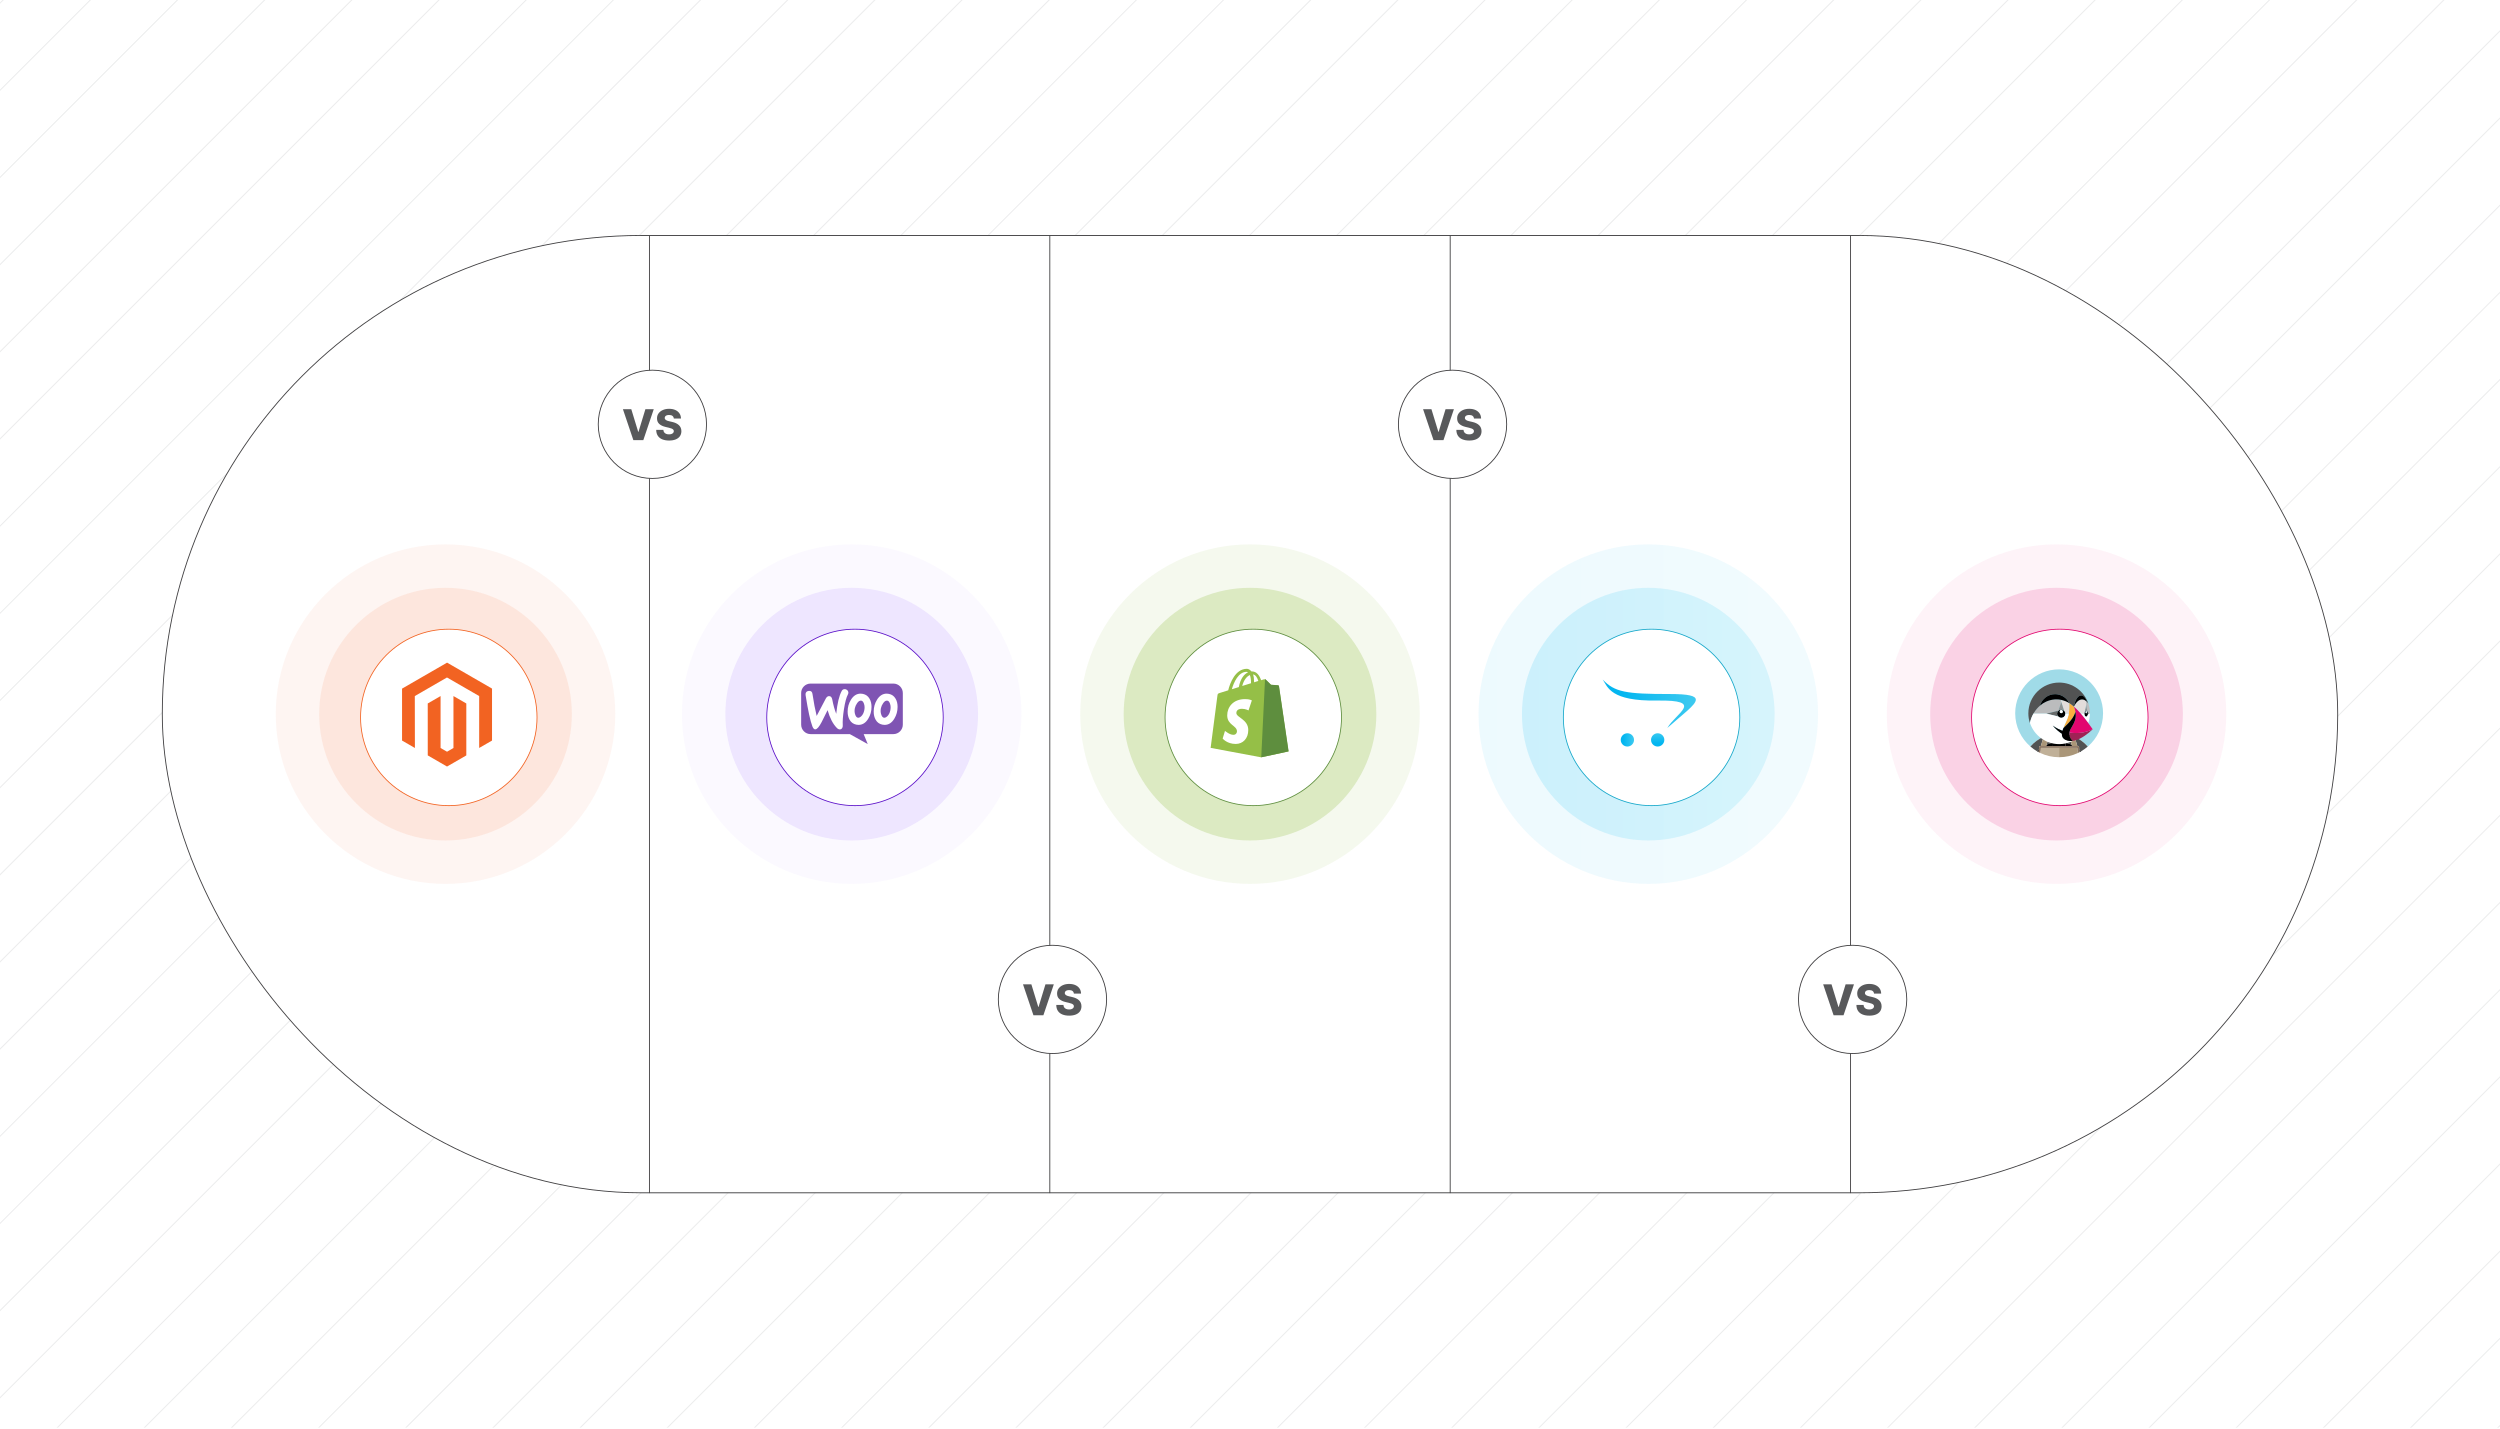 <?xml version="1.0" encoding="UTF-8"?><svg id="Layer_1" xmlns="http://www.w3.org/2000/svg" xmlns:xlink="http://www.w3.org/1999/xlink" viewBox="0 0 350 200"><defs><clipPath id="clippath"><rect y="-.106" width="350" height="200" fill="none" stroke-width="0"/></clipPath><clipPath id="clippath-1"><rect x="-75" y="-.019" width="500" height="200.038" fill="none" stroke-width="0"/></clipPath><filter id="drop-shadow-1" filterUnits="userSpaceOnUse"><feOffset dx=".459" dy=".459"/><feGaussianBlur result="blur" stdDeviation=".688"/><feFlood flood-color="#333" flood-opacity=".07"/><feComposite in2="blur" operator="in"/><feComposite in="SourceGraphic"/></filter><filter id="drop-shadow-2" filterUnits="userSpaceOnUse"><feOffset dx=".459" dy=".459"/><feGaussianBlur result="blur-2" stdDeviation=".688"/><feFlood flood-color="#333" flood-opacity=".07"/><feComposite in2="blur-2" operator="in"/><feComposite in="SourceGraphic"/></filter><filter id="drop-shadow-3" filterUnits="userSpaceOnUse"><feOffset dx=".459" dy=".459"/><feGaussianBlur result="blur-3" stdDeviation=".688"/><feFlood flood-color="#333" flood-opacity=".07"/><feComposite in2="blur-3" operator="in"/><feComposite in="SourceGraphic"/></filter><linearGradient id="New_Gradient_Swatch_copy_6" x1="206.996" y1="99.979" x2="254.526" y2="99.979" gradientUnits="userSpaceOnUse"><stop offset="0" stop-color="#04b6f0"/><stop offset="1" stop-color="#3ecaf0"/></linearGradient><linearGradient id="New_Gradient_Swatch_copy_6-2" x1="213.074" x2="248.447" xlink:href="#New_Gradient_Swatch_copy_6"/><filter id="drop-shadow-4" filterUnits="userSpaceOnUse"><feOffset dx=".459" dy=".459"/><feGaussianBlur result="blur-4" stdDeviation=".688"/><feFlood flood-color="#333" flood-opacity=".07"/><feComposite in2="blur-4" operator="in"/><feComposite in="SourceGraphic"/></filter><linearGradient id="New_Gradient_Swatch_copy_6-3" x1="227.107" y1="98.532" x2="237.416" y2="98.532" xlink:href="#New_Gradient_Swatch_copy_6"/><linearGradient id="New_Gradient_Swatch_copy_6-4" x1="227.293" y1="103.586" x2="228.765" y2="103.586" xlink:href="#New_Gradient_Swatch_copy_6"/><linearGradient id="New_Gradient_Swatch_copy_6-5" x1="10.698" y1="869.863" x2="10.726" y2="869.863" gradientTransform="translate(47559.419 685.614) rotate(-90) scale(54.352 -54.408)" xlink:href="#New_Gradient_Swatch_copy_6"/><filter id="drop-shadow-5" filterUnits="userSpaceOnUse"><feOffset dx=".459" dy=".459"/><feGaussianBlur result="blur-5" stdDeviation=".688"/><feFlood flood-color="#333" flood-opacity=".07"/><feComposite in2="blur-5" operator="in"/><feComposite in="SourceGraphic"/></filter><filter id="drop-shadow-6" filterUnits="userSpaceOnUse"><feOffset dx=".467" dy=".467"/><feGaussianBlur result="blur-6" stdDeviation=".7"/><feFlood flood-color="#333" flood-opacity=".07"/><feComposite in2="blur-6" operator="in"/><feComposite in="SourceGraphic"/></filter><filter id="drop-shadow-7" filterUnits="userSpaceOnUse"><feOffset dx=".467" dy=".467"/><feGaussianBlur result="blur-7" stdDeviation=".7"/><feFlood flood-color="#333" flood-opacity=".07"/><feComposite in2="blur-7" operator="in"/><feComposite in="SourceGraphic"/></filter><filter id="drop-shadow-8" filterUnits="userSpaceOnUse"><feOffset dx=".467" dy=".467"/><feGaussianBlur result="blur-8" stdDeviation=".7"/><feFlood flood-color="#333" flood-opacity=".07"/><feComposite in2="blur-8" operator="in"/><feComposite in="SourceGraphic"/></filter><filter id="drop-shadow-9" filterUnits="userSpaceOnUse"><feOffset dx=".467" dy=".467"/><feGaussianBlur result="blur-9" stdDeviation=".7"/><feFlood flood-color="#333" flood-opacity=".07"/><feComposite in2="blur-9" operator="in"/><feComposite in="SourceGraphic"/></filter></defs><g clip-path="url(#clippath)"><rect width="350" height="200" fill="#fff" stroke-width="0"/><g clip-path="url(#clippath-1)"><rect x="-75" y="-.061" width="500.096" height="200.038" fill="#fff" stroke-width="0"/><g opacity=".54"><line x1="54.855" y1="-213.061" x2="-281.944" y2="123.738" fill="#fff" stroke="#dbdcdd" stroke-miterlimit="10" stroke-width=".14"/><line x1="62.984" y1="-208.987" x2="-273.815" y2="127.812" fill="#fff" stroke="#dbdcdd" stroke-miterlimit="10" stroke-width=".14"/><line x1="71.114" y1="-204.913" x2="-265.685" y2="131.886" fill="#fff" stroke="#dbdcdd" stroke-miterlimit="10" stroke-width=".14"/><line x1="79.243" y1="-200.839" x2="-257.556" y2="135.959" fill="#fff" stroke="#dbdcdd" stroke-miterlimit="10" stroke-width=".14"/><line x1="87.372" y1="-196.766" x2="-249.426" y2="140.033" fill="#fff" stroke="#dbdcdd" stroke-miterlimit="10" stroke-width=".14"/><line x1="95.502" y1="-192.692" x2="-241.297" y2="144.107" fill="#fff" stroke="#dbdcdd" stroke-miterlimit="10" stroke-width=".14"/><line x1="103.631" y1="-188.618" x2="-233.168" y2="148.181" fill="#fff" stroke="#dbdcdd" stroke-miterlimit="10" stroke-width=".14"/><line x1="111.76" y1="-184.544" x2="-225.038" y2="152.255" fill="#fff" stroke="#dbdcdd" stroke-miterlimit="10" stroke-width=".14"/><line x1="119.89" y1="-180.471" x2="-216.909" y2="156.328" fill="#fff" stroke="#dbdcdd" stroke-miterlimit="10" stroke-width=".14"/><line x1="128.019" y1="-176.397" x2="-208.78" y2="160.402" fill="#fff" stroke="#dbdcdd" stroke-miterlimit="10" stroke-width=".14"/><line x1="136.149" y1="-172.323" x2="-200.65" y2="164.476" fill="#fff" stroke="#dbdcdd" stroke-miterlimit="10" stroke-width=".14"/><line x1="144.278" y1="-168.249" x2="-192.521" y2="168.55" fill="#fff" stroke="#dbdcdd" stroke-miterlimit="10" stroke-width=".14"/><line x1="152.407" y1="-164.175" x2="-184.392" y2="172.624" fill="#fff" stroke="#dbdcdd" stroke-miterlimit="10" stroke-width=".14"/><line x1="160.537" y1="-160.102" x2="-176.262" y2="176.697" fill="#fff" stroke="#dbdcdd" stroke-miterlimit="10" stroke-width=".14"/><line x1="168.666" y1="-156.028" x2="-168.133" y2="180.771" fill="#fff" stroke="#dbdcdd" stroke-miterlimit="10" stroke-width=".14"/><line x1="176.795" y1="-151.954" x2="-160.004" y2="184.845" fill="#fff" stroke="#dbdcdd" stroke-miterlimit="10" stroke-width=".14"/><line x1="184.925" y1="-147.88" x2="-151.874" y2="188.919" fill="#fff" stroke="#dbdcdd" stroke-miterlimit="10" stroke-width=".14"/><line x1="193.054" y1="-143.806" x2="-143.745" y2="192.993" fill="#fff" stroke="#dbdcdd" stroke-miterlimit="10" stroke-width=".14"/><line x1="201.184" y1="-139.733" x2="-135.615" y2="197.066" fill="#fff" stroke="#dbdcdd" stroke-miterlimit="10" stroke-width=".14"/><line x1="209.313" y1="-135.659" x2="-127.486" y2="201.14" fill="#fff" stroke="#dbdcdd" stroke-miterlimit="10" stroke-width=".14"/><line x1="217.442" y1="-131.585" x2="-119.357" y2="205.214" fill="#fff" stroke="#dbdcdd" stroke-miterlimit="10" stroke-width=".14"/><line x1="225.572" y1="-127.511" x2="-111.227" y2="209.288" fill="#fff" stroke="#dbdcdd" stroke-miterlimit="10" stroke-width=".14"/><line x1="233.701" y1="-123.438" x2="-103.098" y2="213.361" fill="#fff" stroke="#dbdcdd" stroke-miterlimit="10" stroke-width=".14"/><line x1="241.83" y1="-119.364" x2="-94.969" y2="217.435" fill="#fff" stroke="#dbdcdd" stroke-miterlimit="10" stroke-width=".14"/><line x1="249.96" y1="-115.29" x2="-86.839" y2="221.509" fill="#fff" stroke="#dbdcdd" stroke-miterlimit="10" stroke-width=".14"/><line x1="258.089" y1="-111.216" x2="-78.71" y2="225.583" fill="#fff" stroke="#dbdcdd" stroke-miterlimit="10" stroke-width=".14"/><line x1="266.218" y1="-107.142" x2="-70.581" y2="229.657" fill="#fff" stroke="#dbdcdd" stroke-miterlimit="10" stroke-width=".14"/><line x1="274.348" y1="-103.069" x2="-62.451" y2="233.73" fill="#fff" stroke="#dbdcdd" stroke-miterlimit="10" stroke-width=".14"/><line x1="282.477" y1="-98.995" x2="-54.322" y2="237.804" fill="#fff" stroke="#dbdcdd" stroke-miterlimit="10" stroke-width=".14"/><line x1="290.606" y1="-94.921" x2="-46.192" y2="241.878" fill="#fff" stroke="#dbdcdd" stroke-miterlimit="10" stroke-width=".14"/><line x1="298.736" y1="-90.847" x2="-38.063" y2="245.952" fill="#fff" stroke="#dbdcdd" stroke-miterlimit="10" stroke-width=".14"/><line x1="306.865" y1="-86.773" x2="-29.934" y2="250.026" fill="#fff" stroke="#dbdcdd" stroke-miterlimit="10" stroke-width=".14"/><line x1="314.995" y1="-82.7" x2="-21.804" y2="254.099" fill="#fff" stroke="#dbdcdd" stroke-miterlimit="10" stroke-width=".14"/><line x1="323.124" y1="-78.626" x2="-13.675" y2="258.173" fill="#fff" stroke="#dbdcdd" stroke-miterlimit="10" stroke-width=".14"/><line x1="331.253" y1="-74.552" x2="-5.546" y2="262.247" fill="#fff" stroke="#dbdcdd" stroke-miterlimit="10" stroke-width=".14"/><line x1="339.383" y1="-70.478" x2="2.584" y2="266.321" fill="#fff" stroke="#dbdcdd" stroke-miterlimit="10" stroke-width=".14"/><line x1="347.512" y1="-66.404" x2="10.713" y2="270.394" fill="#fff" stroke="#dbdcdd" stroke-miterlimit="10" stroke-width=".14"/><line x1="355.641" y1="-62.331" x2="18.843" y2="274.468" fill="#fff" stroke="#dbdcdd" stroke-miterlimit="10" stroke-width=".14"/><line x1="363.771" y1="-58.257" x2="26.972" y2="278.542" fill="#fff" stroke="#dbdcdd" stroke-miterlimit="10" stroke-width=".14"/><line x1="371.9" y1="-54.183" x2="35.101" y2="282.616" fill="#fff" stroke="#dbdcdd" stroke-miterlimit="10" stroke-width=".14"/><line x1="380.029" y1="-50.109" x2="43.231" y2="286.69" fill="#fff" stroke="#dbdcdd" stroke-miterlimit="10" stroke-width=".14"/><line x1="388.159" y1="-46.035" x2="51.36" y2="290.764" fill="#fff" stroke="#dbdcdd" stroke-miterlimit="10" stroke-width=".14"/><line x1="396.288" y1="-41.962" x2="59.489" y2="294.837" fill="#fff" stroke="#dbdcdd" stroke-miterlimit="10" stroke-width=".14"/><line x1="404.418" y1="-37.888" x2="67.619" y2="298.911" fill="#fff" stroke="#dbdcdd" stroke-miterlimit="10" stroke-width=".14"/><line x1="412.547" y1="-33.814" x2="75.748" y2="302.985" fill="#fff" stroke="#dbdcdd" stroke-miterlimit="10" stroke-width=".14"/><line x1="420.676" y1="-29.74" x2="83.877" y2="307.059" fill="#fff" stroke="#dbdcdd" stroke-miterlimit="10" stroke-width=".14"/><line x1="428.806" y1="-25.666" x2="92.007" y2="311.132" fill="#fff" stroke="#dbdcdd" stroke-miterlimit="10" stroke-width=".14"/><line x1="436.935" y1="-21.593" x2="100.136" y2="315.206" fill="#fff" stroke="#dbdcdd" stroke-miterlimit="10" stroke-width=".14"/><line x1="445.064" y1="-17.519" x2="108.266" y2="319.28" fill="#fff" stroke="#dbdcdd" stroke-miterlimit="10" stroke-width=".14"/><line x1="453.194" y1="-13.445" x2="116.395" y2="323.354" fill="#fff" stroke="#dbdcdd" stroke-miterlimit="10" stroke-width=".14"/><line x1="461.323" y1="-9.371" x2="124.524" y2="327.428" fill="#fff" stroke="#dbdcdd" stroke-miterlimit="10" stroke-width=".14"/><line x1="469.452" y1="-5.297" x2="132.654" y2="331.502" fill="#fff" stroke="#dbdcdd" stroke-miterlimit="10" stroke-width=".14"/><line x1="477.582" y1="-1.224" x2="140.783" y2="335.575" fill="#fff" stroke="#dbdcdd" stroke-miterlimit="10" stroke-width=".14"/><line x1="485.711" y1="2.85" x2="148.912" y2="339.649" fill="#fff" stroke="#dbdcdd" stroke-miterlimit="10" stroke-width=".14"/><line x1="493.841" y1="6.924" x2="157.042" y2="343.723" fill="#fff" stroke="#dbdcdd" stroke-miterlimit="10" stroke-width=".14"/><line x1="501.97" y1="10.998" x2="165.171" y2="347.797" fill="#fff" stroke="#dbdcdd" stroke-miterlimit="10" stroke-width=".14"/><line x1="510.099" y1="15.072" x2="173.3" y2="351.87" fill="#fff" stroke="#dbdcdd" stroke-miterlimit="10" stroke-width=".14"/><line x1="518.229" y1="19.145" x2="181.43" y2="355.944" fill="#fff" stroke="#dbdcdd" stroke-miterlimit="10" stroke-width=".14"/><line x1="526.358" y1="23.219" x2="189.559" y2="360.018" fill="#fff" stroke="#dbdcdd" stroke-miterlimit="10" stroke-width=".14"/><line x1="534.487" y1="27.293" x2="197.688" y2="364.092" fill="#fff" stroke="#dbdcdd" stroke-miterlimit="10" stroke-width=".14"/><line x1="542.617" y1="31.367" x2="205.818" y2="368.166" fill="#fff" stroke="#dbdcdd" stroke-miterlimit="10" stroke-width=".14"/><line x1="550.746" y1="35.441" x2="213.947" y2="372.239" fill="#fff" stroke="#dbdcdd" stroke-miterlimit="10" stroke-width=".14"/><line x1="558.875" y1="39.514" x2="222.077" y2="376.313" fill="#fff" stroke="#dbdcdd" stroke-miterlimit="10" stroke-width=".14"/><line x1="567.005" y1="43.588" x2="230.206" y2="380.387" fill="#fff" stroke="#dbdcdd" stroke-miterlimit="10" stroke-width=".14"/><line x1="575.134" y1="47.662" x2="238.335" y2="384.461" fill="#fff" stroke="#dbdcdd" stroke-miterlimit="10" stroke-width=".14"/><line x1="583.264" y1="51.736" x2="246.465" y2="388.535" fill="#fff" stroke="#dbdcdd" stroke-miterlimit="10" stroke-width=".14"/><line x1="591.393" y1="55.809" x2="254.594" y2="392.608" fill="#fff" stroke="#dbdcdd" stroke-miterlimit="10" stroke-width=".14"/><line x1="599.522" y1="59.883" x2="262.723" y2="396.682" fill="#fff" stroke="#dbdcdd" stroke-miterlimit="10" stroke-width=".14"/><line x1="607.652" y1="63.957" x2="270.853" y2="400.756" fill="#fff" stroke="#dbdcdd" stroke-miterlimit="10" stroke-width=".14"/><line x1="615.781" y1="68.031" x2="278.982" y2="404.83" fill="#fff" stroke="#dbdcdd" stroke-miterlimit="10" stroke-width=".14"/><line x1="623.91" y1="72.105" x2="287.111" y2="408.904" fill="#fff" stroke="#dbdcdd" stroke-miterlimit="10" stroke-width=".14"/><line x1="632.04" y1="76.178" x2="295.241" y2="412.977" fill="#fff" stroke="#dbdcdd" stroke-miterlimit="10" stroke-width=".14"/></g><rect x="22.721" y="32.966" width="304.558" height="134.026" rx="67.013" ry="67.013" fill="#fff" stroke="#414042" stroke-miterlimit="10" stroke-width=".125"/><line x1="90.921" y1="33.008" x2="90.921" y2="167.034" fill="none" stroke="#414042" stroke-miterlimit="10" stroke-width=".125"/><line x1="146.974" y1="33.008" x2="146.974" y2="167.034" fill="none" stroke="#414042" stroke-miterlimit="10" stroke-width=".125"/><line x1="259.079" y1="33.008" x2="259.079" y2="167.034" fill="none" stroke="#414042" stroke-miterlimit="10" stroke-width=".125"/><line x1="203.026" y1="33.008" x2="203.026" y2="167.034" fill="none" stroke="#414042" stroke-miterlimit="10" stroke-width=".125"/><path d="M62.372,123.744c-13.104,0-23.765-10.661-23.765-23.765s10.661-23.765,23.765-23.765,23.765,10.661,23.765,23.765-10.661,23.765-23.765,23.765Z" fill="#f26322" opacity=".06" stroke-width="0"/><path d="M62.372,117.665c-9.752,0-17.686-7.934-17.686-17.686s7.934-17.686,17.686-17.686,17.686,7.934,17.686,17.686-7.934,17.686-17.686,17.686Z" fill="#f26322" opacity=".1" stroke-width="0"/><circle cx="62.372" cy="99.979" r="12.352" fill="#fff" filter="url(#drop-shadow-1)" stroke="#f26322" stroke-miterlimit="10" stroke-width=".117"/><polygon points="62.591 92.768 56.286 96.408 56.286 103.678 58.086 104.718 58.073 97.447 62.578 94.846 67.084 97.447 67.084 104.715 68.884 103.678 68.884 96.402 62.591 92.768" fill="#f26322" stroke-width="0"/><polygon points="63.484 104.717 62.585 105.24 61.681 104.722 61.681 97.447 59.883 98.486 59.886 105.757 62.583 107.316 65.284 105.757 65.284 98.486 63.484 97.447 63.484 104.717" fill="#f26322" stroke-width="0"/><path d="M119.239,123.744c-13.104,0-23.765-10.661-23.765-23.765s10.661-23.765,23.765-23.765,23.765,10.661,23.765,23.765-10.661,23.765-23.765,23.765Z" fill="#dccaff" opacity=".12" stroke-width="0"/><path d="M119.239,117.665c-9.752,0-17.686-7.934-17.686-17.686s7.934-17.686,17.686-17.686,17.686,7.934,17.686,17.686-7.934,17.686-17.686,17.686Z" fill="#dccaff" opacity=".42" stroke-width="0"/><circle cx="119.239" cy="99.979" r="12.352" fill="#fff" filter="url(#drop-shadow-2)" stroke="#5a0fc8" stroke-miterlimit="10" stroke-width=".117"/><path d="M125.068,95.7h-11.585c-.733,0-1.327.599-1.321,1.327v4.422c0,.733.594,1.327,1.327,1.327h5.487l2.508,1.396-.57-1.396h4.154c.733,0,1.327-.594,1.327-1.327v-4.422c0-.733-.594-1.327-1.327-1.327ZM113.239,96.724c-.163.012-.285.07-.367.18-.082.105-.111.239-.093.39.343,2.182.663,3.654.96,4.416.116.279.25.413.407.402.244-.018.535-.355.879-1.012.18-.372.46-.931.838-1.676.314,1.1.745,1.926,1.286,2.479.151.157.308.227.46.215.134-.012.239-.082.308-.209.058-.111.082-.239.07-.384-.035-.529.018-1.268.163-2.217.151-.978.338-1.681.564-2.1.047-.087.064-.175.058-.279-.012-.134-.07-.244-.18-.332s-.233-.128-.367-.116c-.169.012-.297.093-.384.256-.361.657-.617,1.722-.768,3.2-.221-.559-.407-1.216-.553-1.99-.064-.343-.221-.506-.477-.489-.174.012-.32.128-.436.349l-1.274,2.426c-.209-.844-.407-1.873-.588-3.09-.041-.303-.209-.442-.506-.419ZM124.452,97.143c.413.087.722.308.931.675.186.314.279.692.279,1.146,0,.599-.151,1.146-.454,1.647-.349.582-.803.873-1.367.873-.099,0-.204-.012-.314-.035-.413-.087-.722-.308-.931-.675-.186-.32-.279-.704-.279-1.152,0-.599.151-1.146.454-1.641.355-.582.809-.873,1.367-.873.099,0,.204.012.314.035ZM124.207,100.291c.215-.192.361-.477.442-.861.023-.134.041-.279.041-.431,0-.169-.035-.349-.105-.529-.087-.227-.204-.349-.343-.378-.209-.041-.413.076-.605.361-.157.221-.256.454-.308.692-.029.134-.041.279-.041.425,0,.169.035.349.105.529.087.227.204.349.343.378.145.029.302-.035.471-.186ZM121.734,97.818c-.209-.367-.524-.588-.931-.675-.111-.023-.215-.035-.314-.035-.558,0-1.012.291-1.367.873-.303.495-.454,1.042-.454,1.641,0,.448.093.832.279,1.152.209.367.518.588.931.675.111.023.215.035.314.035.564,0,1.018-.291,1.367-.873.303-.5.454-1.047.454-1.647,0-.454-.093-.832-.279-1.146ZM121.001,99.43c-.081.384-.227.669-.442.861-.169.151-.326.215-.471.186-.14-.029-.256-.151-.343-.378-.07-.18-.105-.361-.105-.529,0-.145.012-.291.041-.425.052-.239.151-.471.308-.692.192-.285.396-.402.605-.361.14.029.256.151.343.378.07.18.105.361.105.529,0,.151-.012.297-.041.431Z" fill="#7f54b3" fill-rule="evenodd" stroke-width="0"/><path d="M175,123.744c-13.104,0-23.765-10.661-23.765-23.765s10.661-23.765,23.765-23.765,23.765,10.661,23.765,23.765-10.661,23.765-23.765,23.765Z" fill="#95bf47" opacity=".09" stroke-width="0"/><path d="M175,117.665c-9.752,0-17.686-7.934-17.686-17.686s7.934-17.686,17.686-17.686,17.686,7.934,17.686,17.686-7.934,17.686-17.686,17.686Z" fill="#95bf47" opacity=".26" stroke-width="0"/><circle cx="175" cy="99.979" r="12.352" fill="#fff" filter="url(#drop-shadow-3)" stroke="#5e8e3e" stroke-miterlimit="10" stroke-width=".117"/><path d="M179.041,96.044c-.007-.065-.065-.094-.109-.094s-.994-.073-.994-.073c0,0-.66-.66-.74-.726-.073-.073-.21-.051-.269-.036-.007,0-.145.044-.37.116-.225-.646-.61-1.234-1.299-1.234h-.065c-.189-.247-.435-.363-.639-.363-1.597,0-2.366,1.996-2.606,3.012-.624.196-1.067.327-1.118.348-.348.109-.356.116-.399.443-.036.247-.944,7.266-.944,7.266l7.063,1.321,3.833-.828c.007-.015-1.336-9.088-1.343-9.153ZM176.166,95.333c-.174.051-.385.116-.595.189v-.131c0-.392-.051-.711-.145-.965.363.044.588.443.74.907h0ZM174.983,94.505c.094.247.16.595.16,1.074v.073c-.392.123-.806.247-1.234.385.239-.915.697-1.365,1.074-1.532h0ZM174.518,94.055c.073,0,.145.029.203.073-.515.239-1.06.842-1.285,2.062-.341.109-.668.203-.98.305.261-.929.915-2.439,2.062-2.439Z" fill="#95bf47" stroke-width="0"/><path d="M178.932,95.935c-.044,0-.994-.073-.994-.073,0,0-.66-.66-.74-.726-.029-.029-.065-.044-.094-.044l-.53,10.931,3.833-.828s-1.343-9.088-1.35-9.153c-.029-.065-.08-.094-.123-.109Z" fill="#5e8e3e" stroke-width="0"/><path d="M175.259,98.055l-.465,1.401s-.421-.225-.922-.225c-.748,0-.784.472-.784.588,0,.639,1.669.886,1.669,2.388,0,1.183-.748,1.945-1.757,1.945-1.22,0-1.829-.755-1.829-.755l.327-1.074s.639.552,1.176.552c.356,0,.501-.276.501-.479,0-.835-1.365-.871-1.365-2.25,0-1.154.828-2.272,2.504-2.272.624-.007.944.181.944.181Z" fill="#fff" stroke-width="0"/><path d="M230.761,123.744c-13.104,0-23.765-10.661-23.765-23.765s10.661-23.765,23.765-23.765,23.765,10.661,23.765,23.765-10.661,23.765-23.765,23.765Z" fill="url(#New_Gradient_Swatch_copy_6)" opacity=".07" stroke-width="0"/><path d="M230.761,117.665c-9.752,0-17.686-7.934-17.686-17.686s7.934-17.686,17.686-17.686,17.686,7.934,17.686,17.686-7.934,17.686-17.686,17.686Z" fill="url(#New_Gradient_Swatch_copy_6-2)" opacity=".15" stroke-width="0"/><circle cx="230.761" cy="99.979" r="12.352" fill="#fff" filter="url(#drop-shadow-4)" stroke="#14a7c9" stroke-miterlimit="10" stroke-width=".117"/><path d="M237.416,97.96c-.005-.548-1.018-.797-3.642-.797-6.156,0-7.718-.263-9.39-2.02.703,1.055,1.088,3.034,7.595,2.935,6.789-.104,2.647,1.749,1.442,3.842,2.173-1.938,3.988-3.215,3.995-3.954v-.008Z" fill="url(#New_Gradient_Swatch_copy_6-3)" stroke-width="0"/><path d="M228.765,103.587c-0.0.509-.42.928-.93.928-.515,0-.932-.416-.932-.928v-.001c0-.51.42-.93.931-.93h.001c.513,0,.93.416.93.931Z" fill="url(#New_Gradient_Swatch_copy_6-4)" stroke-width="0"/><path d="M233.005,103.587c-0.0.509-.42.928-.93.928-.515,0-.931-.416-.931-.928v-.001c0-.51.42-.93.931-.93h.001c.513,0,.93.416.93.931Z" fill="url(#New_Gradient_Swatch_copy_6-5)" stroke-width="0"/><path d="M287.915,123.744c-13.104,0-23.765-10.661-23.765-23.765s10.661-23.765,23.765-23.765,23.765,10.661,23.765,23.765-10.661,23.765-23.765,23.765Z" fill="#e2066f" opacity=".05" stroke-width="0"/><path d="M287.915,117.665c-9.752,0-17.686-7.934-17.686-17.686s7.934-17.686,17.686-17.686,17.686,7.934,17.686,17.686-7.934,17.686-17.686,17.686Z" fill="#e2066f" opacity=".14" stroke-width="0"/><circle cx="287.915" cy="99.979" r="12.352" fill="#fff" filter="url(#drop-shadow-5)" stroke="#e2066f" stroke-miterlimit="10" stroke-width=".117"/><path d="M286.111,103.149c.098-.045.197-.082.299-.123.115-.041.229-.082.344-.119.143-.045.291-.082.438-.115.201-.041.401-.074.602-.094-.115.356-.237.713-.377,1.065.004.07.008.135.012.205.274-.053.557-.082.848-.082s.573.029.848.082c0-.07.004-.139.012-.205-.135-.352-.262-.708-.377-1.065.201.021.405.049.602.094.147.033.291.07.438.115.115.037.229.074.344.119.102.037.201.078.299.123.696.311,1.331.77,1.851,1.368,1.306-1.126,2.133-2.792,2.133-4.656,0-3.394-2.752-6.15-6.15-6.15-3.394,0-6.15,2.752-6.15,6.15,0,1.859.827,3.526,2.133,4.656.52-.598,1.155-1.056,1.851-1.368Z" fill="#a0dbe8" stroke-width="0"/><path d="M286.516,104.263c.287-.127.594-.225.909-.287,0-.07-.004-.139-.012-.205.135-.352.262-.708.377-1.065-.201.021-.405.049-.602.094-.147.033-.291.07-.438.115-.115.037-.229.074-.344.119l.446.111-.336,1.118Z" fill="#525353" stroke-width="0"/><path d="M285.46,104.922c.012-.115.016-.229.016-.348,0-.07.057-.127.127-.127h.111l.393-1.302c-.696.311-1.331.77-1.851,1.368.287.25.598.471.925.663.094-.086.184-.172.278-.254Z" fill="#525353" stroke-width="0"/><path d="M290.439,103.149l.393,1.302h.111c.07,0,.127.057.127.127,0,.119.008.233.016.348.094.082.188.164.274.254.332-.192.639-.414.925-.663-.516-.598-1.151-1.056-1.847-1.368Z" fill="#525353" stroke-width="0"/><path d="M289.69,103.137l.446-.111c-.115-.041-.229-.082-.344-.119-.143-.045-.291-.082-.438-.115-.201-.041-.401-.074-.602-.094.115.356.237.713.377,1.065-.004.07-.008.135-.012.205.319.061.622.16.909.287l-.336-1.118Z" fill="#525353" stroke-width="0"/><path d="M288.273,104.451h.868c-.016-.16-.025-.319-.021-.475-.274-.053-.557-.082-.848-.082s-.573.029-.848.082c.004.16-.004.315-.021.475h.868Z" stroke-width="0"/><path d="M285.186,105.176c.07.041.143.082.217.123.025-.123.045-.25.057-.377-.094.082-.184.168-.274.254Z" stroke-width="0"/><path d="M286.459,104.451h.95c.016-.16.025-.319.021-.475-.319.061-.622.16-.909.287l-.061.188Z" stroke-width="0"/><path d="M291.09,104.922c.012.127.033.254.057.377.074-.037.143-.078.217-.123-.09-.086-.18-.172-.274-.254Z" stroke-width="0"/><path d="M290.091,104.451l-.057-.188c-.287-.127-.594-.225-.909-.287-.004.16.004.315.021.475h.946Z" stroke-width="0"/><path d="M286.459,104.451l.057-.188.34-1.126-.446-.111c-.102.037-.201.078-.299.123l-.393,1.302h.741Z" fill="#aa9678" stroke-width="0"/><path d="M290.034,104.263l.057.188h.741l-.393-1.302c-.098-.045-.197-.082-.299-.123l-.446.111.34,1.126Z" fill="#aa9678" stroke-width="0"/><path d="M285.73,104.713c.004-.004.008-.004.012-.008h-.012v.008Z" fill="#c0b098" stroke-width="0"/><path d="M288.273,104.705h-2.53c-.004.004-.008.004-.012.008-.008.242-.041.475-.094.704.798.381,1.691.594,2.637.594v-1.306h0Z" fill="#c0b098" stroke-width="0"/><path d="M290.82,104.705h-.012c.004.004.008.004.012.008v-.008Z" fill="#aa9678" stroke-width="0"/><path d="M290.808,104.705h-2.535v1.306c.942,0,1.839-.213,2.637-.594-.053-.229-.086-.467-.094-.704,0-.004-.004-.008-.008-.008Z" fill="#aa9678" stroke-width="0"/><path d="M291.09,104.922c-.012-.115-.016-.229-.016-.348,0-.07-.057-.127-.127-.127h-5.348c-.07,0-.127.057-.127.127,0,.119-.008.233-.016.348-.012.127-.033.254-.057.377.078.041.156.082.233.119.053-.229.086-.467.094-.704v-.008h5.09v.008c.008.242.041.475.094.704.078-.037.156-.078.233-.119-.025-.123-.041-.25-.053-.377Z" fill="#8b7460" stroke-width="0"/><path d="M290.345,98.928h0c.078.221.164.446.209.676,0,.016-.004.033-.004.049-.004.025-.008.045-.012.066.008-.029.012-.066.021-.106-.045-.233-.135-.459-.213-.684h0Z" fill="none" stroke-width="0"/><path d="M292.134,100.32c-.004,0-.008.004-.012.004.004-.004.008-.004.012-.004Z" fill="none" stroke-width="0"/><path d="M292.175,100.287c-.004.004-.008.008-.012.012.004-.004.008-.008.012-.012Z" fill="none" stroke-width="0"/><path d="M290.161,98.768c-.143-.119-.291-.229-.446-.324h0c.156.094.303.201.446.324Z" fill="none" stroke-width="0"/><path d="M291.843,100.566c.004.004.008.012.012.016,0-.008-.008-.012-.012-.016Z" fill="none" stroke-width="0"/><path d="M290.533,99.73c-.004.021-.008.037-.012.049.004-.016.008-.033.012-.049Z" fill="none" stroke-width="0"/><path d="M289.931,101.974c-.094.156-.156.307-.188.446.033-.143.094-.291.188-.446.033-.053.061-.102.09-.151-.029.045-.057.098-.09.151q0-.004,0,0Z" fill="none" stroke-width="0"/><path d="M290.345,98.928c.004-.012.012-.021.016-.033h0c-.008.012-.012.021-.016.033.037.033.074.066.111.098-.037-.033-.074-.066-.111-.098Z" fill="none" stroke-width="0"/><path d="M289.493,98.318c-.008-.004-.016-.008-.021-.012.008.004.012.008.021.012Z" fill="none" stroke-width="0"/><path d="M289.526,98.334c-.008-.004-.016-.012-.025-.016.004.008.016.012.025.016Z" fill="none" stroke-width="0"/><path d="M292.097,100.889c.008.008.016.021.025.029-.008-.008-.016-.021-.025-.029Z" fill="none" stroke-width="0"/><path d="M289.726,99.022c0,.066-.004.131-.008.192.004-.061.008-.127.008-.192Z" fill="none" stroke-width="0"/><path d="M289.702,98.436c-.021-.012-.082-.045-.135-.078.053.029.111.061.135.078Z" fill="none" stroke-width="0"/><path d="M289.563,98.355c-.012-.008-.025-.016-.037-.021.012.008.025.016.037.021Z" fill="none" stroke-width="0"/><path d="M291.295,99.898c.004.008.012.012.016.021h0c0-.004-.008-.012-.016-.021h0Z" fill="none" stroke-width="0"/><path d="M290.455,99.026c.082.074.164.151.242.229-.082-.078-.16-.156-.242-.229Z" fill="none" stroke-width="0"/><path d="M292.056,99.493c.016,0,.029.004.045.008-.016-.004-.033-.008-.045-.008Z" fill="none" stroke-width="0"/><path d="M291.819,99.8c0,.008-.004.012-.004.021,0-.008.004-.012.004-.021Z" fill="none" stroke-width="0"/><path d="M292.114,99.505c.008.004.021.008.029.016-.008-.004-.021-.012-.029-.016Z" fill="none" stroke-width="0"/><path d="M292.208,99.587c.004.004.008.008.008.012-.004-.004-.004-.008-.008-.012Z" fill="none" stroke-width="0"/><path d="M291.893,99.599c.004-.004.008-.008.008-.012,0,.004-.004.008-.008.012Z" fill="none" stroke-width="0"/><path d="M292.011,99.501c.012-.004.029-.008.045-.008-.016,0-.033.004-.045.008Z" fill="none" stroke-width="0"/><path d="M290.918,99.485c-.037-.041-.078-.078-.115-.119.041.037.078.078.115.119Z" fill="none" stroke-width="0"/><path d="M292.056,98.15h0v.569l-.217,1.003v.008-.004h0l.217-1.003v-.573h0Z" fill="none" stroke-width="0"/><path d="M291.123,99.702c-.021-.021-.041-.045-.061-.066.025.025.041.045.061.066Z" fill="none" stroke-width="0"/><path d="M292.273,99.726c.004.008.004.016.008.025h0c0-.012-.004-.016-.008-.025h0Z" fill="none" stroke-width="0"/><path d="M291.807,99.915h0v-.012c.004.008,0,.008,0,.012Z" fill="none" stroke-width="0"/><path d="M291.97,99.521c.008-.008.021-.012.029-.016-.012.004-.021.012-.029.016Z" fill="none" stroke-width="0"/><path d="M291.925,99.558c.008-.012.021-.021.033-.029-.012.008-.025.021-.033.029Z" fill="none" stroke-width="0"/><path d="M292.281,100.087h0c-.004.021-.012.041-.021.061.008-.016.016-.037.021-.061h0Z" fill="none" stroke-width="0"/><path d="M284.788,99.726c.008-.012.021-.029.029-.041-.008.016-.021.029-.029.041Z" fill="none" stroke-width="0"/><path d="M292.155,99.53c.012.008.021.021.033.029-.012-.008-.021-.021-.033-.029Z" fill="none" stroke-width="0"/><path d="M284.964,99.472c.004-.004.008-.012.012-.016-.004.004-.008.008-.012.016Z" fill="none" stroke-width="0"/><path d="M284.522,100.218c-.012.021-.021.045-.033.066.012-.021.021-.041.033-.066Z" fill="none" stroke-width="0"/><path d="M284.387,100.533c0,.004-.004.008-.004.012,0-.004.004-.008.004-.012Z" fill="none" stroke-width="0"/><path d="M285.362,99.005l.037-.037c-.012.012-.025.025-.037.037Z" fill="none" stroke-width="0"/><path d="M285.145,99.243c.012-.016.025-.029.037-.045-.012.016-.025.029-.037.045Z" fill="none" stroke-width="0"/><path d="M292.273,99.726l-.217-1.003.217,1.003Z" fill="none" stroke-width="0"/><path d="M288.457,100.484c-.004,0-.008-.004-.012-.004.004.004.008.004.012.004Z" fill="none" stroke-width="0"/><path d="M288.514,100.492c-.004,0-.008,0-.012-.004.004.004.008.004.012.004Z" fill="none" stroke-width="0"/><path d="M284.657,99.951c-.012.025-.029.049-.041.078.012-.025.025-.049.041-.078Z" fill="none" stroke-width="0"/><path d="M288.4,100.467q-.004,0-.008-.004.004.004.008.004Z" fill="none" stroke-width="0"/><path d="M288.011,99.784c0,.004-.004.008-.004.012.004-.004.004-.008.004-.012Z" fill="none" stroke-width="0"/><path d="M288.027,99.73c0,.004-.004.004-.004.008,0,0,.004-.004.004-.008Z" fill="none" stroke-width="0"/><path d="M288.048,99.681s0,.004-.004.004l.004-.004Z" fill="none" stroke-width="0"/><path d="M292.224,100.226c-.008.008-.012.021-.021.029.008-.008.016-.021.021-.029Z" fill="none" stroke-width="0"/><path d="M288.003,99.845c0,.004,0,.008-.004.012,0-.004,0-.008.004-.012Z" fill="none" stroke-width="0"/><path d="M292.257,100.164c-.004.012-.012.029-.021.041.008-.012.012-.025.021-.041Z" fill="none" stroke-width="0"/><path d="M290.034,103.571c-.021-.021-.037-.045-.057-.07.021.029.041.049.057.07h0Z" fill="#525353" stroke-width="0"/><path d="M290.177,103.714h0s-.061-.049-.143-.139h0c.082.09.143.139.143.139Z" fill="#aa9678" stroke-width="0"/><path d="M292.368,98.494h0s0-.004,0,0h0c-.053-.074-.106-.139-.16-.197h0c-.025-.029-.049-.053-.074-.078-.008-.008-.021-.016-.029-.025-.016-.016-.033-.029-.049-.041h0v.573l.217,1.003h0c.004.008.004.016.008.025l.151.172h.16v-.045h0c0-.475-.078-.929-.217-1.355h0c-.004-.016-.004-.025-.008-.033Z" fill="#bbbcbd" stroke-width="0"/><path d="M292.298,99.824v.008h0c.004.025.004.049.004.074v.012h0v.012c0,.025,0,.049-.004.07h0v.008c-.004.025-.008.049-.012.074h0l.151-.168-.151-.172h0c.004.029.008.053.012.082Z" fill="#676a6a" stroke-width="0"/><path d="M292.294,100.017v-.008c.004-.025.004-.049.004-.07v-.033c0-.025,0-.049-.004-.074v-.008c-.004-.025-.008-.049-.012-.074-.004-.008-.004-.016-.008-.025-.016-.049-.033-.09-.057-.127-.004-.004-.008-.008-.008-.012-.008-.008-.012-.016-.021-.025-.008-.012-.021-.021-.033-.029-.004-.004-.008-.004-.012-.008-.008-.008-.021-.012-.029-.016-.004,0-.008-.004-.012-.004-.012-.004-.029-.008-.045-.008s-.029.004-.045.008c-.004,0-.008.004-.012.004-.008.004-.021.008-.029.016-.004.004-.008.004-.012.008-.012.008-.021.021-.033.029-.008.008-.012.016-.021.025-.004.004-.008.008-.008.012-.025.037-.045.078-.057.127v.004c-.008.021-.012.045-.016.07,0,.008-.004.012-.004.021-.004.029-.004.053-.008.082v.012h0c0,.233.111.426.246.426.025,0,.045-.008.07-.016.004,0,.008-.004.012-.004.008-.004.016-.012.025-.016.004-.004.008-.008.012-.012.012-.008.021-.021.033-.033.008-.008.012-.016.021-.029.004-.008.008-.012.012-.021.008-.012.012-.025.021-.041.004-.004.004-.008.008-.016.008-.021.012-.041.021-.061,0-.025.004-.049.004-.074ZM292.065,99.861c-.053,0-.094-.07-.094-.16,0-.086.041-.16.094-.16s.094.07.094.16-.045.16-.094.16Z" stroke-width="0"/><ellipse cx="292.065" cy="99.702" rx=".094" ry=".16" fill="#fff" stroke-width="0"/><path d="M291.835,99.726h0c.016-.049.033-.09.057-.127.004-.004.008-.008.008-.012.008-.008.012-.016.021-.025.008-.012.021-.021.033-.029.004-.004.008-.004.012-.008.008-.008.021-.012.029-.016.004,0,.008-.004.012-.004.012-.004.029-.008.045-.008s.029.004.045.008c.004,0,.008.004.012.004.008.004.021.008.029.016.004.004.008.004.012.008.012.008.021.021.033.029.008.008.012.016.021.025.004.004.008.008.008.012.025.037.045.078.057.127h0l-.217-1.003-.217,1.003h0Z" fill="#909393" stroke-width="0"/><path d="M289.153,99.91c0-.021,0-.041-.004-.061h0c-.004-.021-.004-.037-.008-.057h0c-.004-.021-.008-.037-.016-.053h0c-.004-.016-.012-.037-.021-.053h0c-.008-.016-.016-.033-.025-.049h0c-.029-.049-.061-.094-.102-.131-.053-.049-.115-.09-.18-.119h0c-.033-.012-.07-.025-.102-.033h-.004c-.037-.008-.074-.012-.111-.012s-.074.004-.111.012h-.004c-.037.008-.07.016-.102.029h-.004c-.033.012-.066.029-.094.049h0c-.029.021-.057.041-.082.066h-.004c-.041.041-.078.086-.106.135h0c-.008.016-.016.033-.025.049,0,0,0,.004-.004.004-.008.016-.012.029-.016.045,0,.004-.004.004-.004.008-.004.016-.008.029-.012.045,0,.004-.004.008-.004.012-.004.016-.004.029-.008.045,0,.004,0,.008-.004.012,0,.021-.004.041-.004.061,0,.037.004.074.012.111v.004c.008.037.016.07.033.106h0c.029.066.07.127.119.18.041.041.086.078.135.106h0l.049.025h.004c.016.008.033.012.045.016q.004,0,.008.004c.016.004.029.008.045.012.004,0,.008.004.012.004.016.004.029.004.045.008.004,0,.008,0,.012.004.021,0,.041.004.061.004.082,0,.156-.016.225-.045.033-.016.066-.033.098-.053.061-.041.115-.094.156-.156.021-.033.037-.066.053-.098.029-.07.045-.147.045-.225v-.004h0l.004-.008h0ZM288.576,99.841c-.119,0-.217-.098-.217-.217s.098-.217.217-.217.217.098.217.217c0,.119-.098.217-.217.217Z" stroke-width="0"/><circle cx="288.576" cy="99.624" r=".217" fill="#fff" stroke-width="0"/><path d="M288.175,99.497h0l.401-1.224v-.287c-.221-.045-.45-.07-.684-.07-.078,0-.156.004-.233.008-.012,0-.021,0-.033.004-.401.029-.794.135-1.159.303-.311.143-.606.332-.864.553h0c-.07.061-.139.123-.205.188l-.037.037c-.061.061-.123.127-.18.192-.012.016-.025.029-.037.045-.057.07-.115.139-.168.209-.004.004-.008.012-.012.016-.049.07-.098.139-.147.213-.008.012-.021.029-.029.041-.037.061-.074.123-.106.184h1.818l1.675-.414Z" fill="#bbbcbd" stroke-width="0"/><path d="M289.71,99.362c.004-.049.008-.094.008-.143.004-.066.004-.127.008-.192v-.197c0-.131-.008-.258-.012-.389h0s-.004,0-.004-.004c0,0-.004,0-.004-.004-.025-.012-.082-.045-.135-.078h-.004c-.012-.008-.025-.016-.037-.021h0c-.008-.004-.016-.012-.025-.016l-.004-.004c-.008-.004-.016-.008-.021-.012-.082-.045-.168-.082-.254-.119-.205-.086-.483-.164-.643-.201v.287l.397,1.22h0c.041.037.078.082.102.131h0c.008.016.016.033.025.049h0c.008.016.016.033.021.053h0c.004.016.012.037.016.053h0c.004.021.008.037.008.057h0c.004.021.004.041.004.061h0v.004h.483c.033-.176.057-.356.07-.536,0,.008,0,.004,0,0Z" fill="#e2dddb" stroke-width="0"/><path d="M289.157,101.655c.111-.111.213-.213.311-.315.057-.061.115-.123.172-.18.405-.438.7-.852.88-1.38.004-.012.008-.029.012-.049v-.008c.004-.021.008-.041.012-.066,0-.016.004-.033.004-.049-.045-.229-.131-.455-.209-.676v.004l-.004-.004c-.016-.012-.029-.029-.045-.041-.045-.041-.09-.082-.139-.123-.143-.119-.291-.229-.446-.324h0c.008.131.012.258.012.389v.197c0,.066-.004.131-.008.192-.004.049-.004.094-.008.143v.016c-.016.18-.037.36-.07.536l-.057.27c-.119.483-.36.917-.557,1.368-.053.119-.102.242-.147.364-.004.012-.008.025-.012.037.061-.066.119-.123.16-.164.053-.053.094-.098.139-.139Z" fill="#fbb040" stroke-width="0"/><path d="M288.179,99.497h0c.025-.025.053-.045.082-.066h0c.029-.021.061-.037.094-.049h.004c.033-.012.066-.025.102-.029h.004c.037-.008.074-.012.111-.012s.074.004.111.012h.004c.037.008.07.016.102.033h0c.066.029.127.066.18.119h0l-.397-1.22-.397,1.212Z" fill="#909393" stroke-width="0"/><path d="M288.039,100.136c-.012-.033-.025-.07-.033-.106v-.004c-.008-.037-.012-.074-.012-.111,0-.021,0-.041.004-.061,0-.004,0-.008.004-.012,0-.016.004-.029.008-.045,0-.004.004-.008.004-.012.004-.016.008-.029.012-.045,0-.004.004-.004.004-.008.004-.016.012-.033.016-.045,0,0,0-.004.004-.004.008-.016.016-.033.025-.049h0c.029-.049.066-.094.106-.135h0l-1.679.414h-.004l1.662.405c-.053-.049-.094-.111-.123-.18h0Z" fill="#676a6a" stroke-width="0"/><path d="M291.815,99.82c0-.008.004-.016.004-.021.004-.025.008-.049.016-.07v-.008l.217-1.003v-.573c-.18-.147-.368-.229-.569-.229-.254,0-.487.139-.663.311-.192.188-.34.426-.463.663-.004.012-.012.021-.016.033.037.033.074.066.111.098.082.074.164.151.242.229.037.037.074.074.111.111.037.041.078.078.115.119.049.053.098.102.143.156.021.021.041.045.061.066.057.066.115.127.172.192h0c.008.008.016.016.021.021h.495v-.012c0-.025,0-.053.004-.082Z" fill="#e2dddb" stroke-width="0"/><path d="M284.383,100.545c0-.004.004-.008.004-.012.033-.082.066-.164.102-.246.008-.025.021-.045.033-.066.029-.066.061-.127.094-.188.012-.025.025-.049.041-.078.008-.012.016-.029.025-.041.037-.061.07-.123.106-.184.008-.012.021-.029.029-.041.045-.074.094-.143.147-.213.004-.004.008-.012.012-.016.053-.074.111-.143.168-.209.012-.016.025-.029.037-.045.057-.066.119-.131.18-.192l.037-.037c.066-.066.131-.127.205-.188h0c.274-.925,1.122-1.601,2.121-1.601.401,0,.802.115,1.147.328.352.217.639.532.823.897,0,0,0,.004.004.004.004.008.008.016.016.029h0c.156.094.303.205.446.324.049.041.094.082.139.123.016.012.029.029.045.041h0c.004-.012.008-.021.016-.033.139-.888.532-1.531.995-1.531.348,0,.659.364.848.925v.004h0c.053.057.106.123.16.192h0s0,.004.004.004h0c.004.008.004.016.008.025h0l-.008-.029c-.577-1.703-2.187-2.932-4.086-2.932-2.383,0-4.312,1.929-4.312,4.312,0,.471.074.921.213,1.343v-.004c.029-.127.061-.254.098-.377.033-.098.066-.192.102-.287Z" fill="#525353" stroke-width="0"/><path d="M292.433,99.919l-.151.168h0c-.004.021-.012.041-.021.061,0,.004-.004.008-.008.016-.004.012-.012.029-.021.041-.004.008-.008.012-.012.021-.008.008-.012.021-.021.029-.008.012-.021.025-.033.033-.004.004-.008.008-.012.012-.008.008-.016.012-.025.016-.004,0-.008.004-.012.004-.021.012-.045.016-.07.016-.135,0-.246-.188-.246-.426h-.495c.094.106.184.213.27.324l.004.004c.086.106.172.213.258.319.004.004.008.012.012.016.082.102.16.205.237.307.008.008.016.021.025.029.082.111.164.221.246.328v.004c.143-.422.221-.868.225-1.335h0l-.151.012h0Z" fill="#fff" stroke-width="0"/><path d="M287.626,97.924c.012,0,.021,0,.033-.004.078-.004.156-.008.233-.008.233,0,.463.025.684.07v.111-.111c.156.037.434.115.643.201.086.037.172.078.254.119.004,0,.012.004.021.012,0,0,.004,0,.004.004.008.004.016.008.025.016h0c.012.008.025.012.037.021h.004c.053.029.111.066.135.078.004,0,.004.004.004.004l.004.004h0c-.004-.008-.008-.016-.016-.029,0,0,0-.004-.004-.004-.184-.368-.475-.684-.823-.897-.344-.209-.745-.328-1.147-.328-.999,0-1.847.676-2.121,1.601.262-.225.553-.414.864-.553.373-.172.77-.274,1.167-.307Z" stroke-width="0"/><path d="M290.824,98.232c.176-.172.409-.311.663-.311.201,0,.393.082.569.229h0c.016.012.033.029.049.041.008.008.021.016.029.025.025.025.049.049.074.078h0v-.004c-.192-.561-.499-.925-.848-.925-.463,0-.856.639-.995,1.531h0c.115-.237.266-.475.459-.663Z" stroke-width="0"/><path d="M286.737,103.894c.041.016.078.029.119.041.446.156.925.242,1.425.242.569,0,1.114-.111,1.609-.311.025-.012.053-.021.078-.033.041-.016.086-.037.127-.057.037-.016.074-.033.111-.053-.008,0-.016.004-.025.004h0c-.156.016-.307.021-.459-.004-.888-.127-1.085-.557-1.056-.999-.066-.037-.127-.078-.197-.127-.684-.495-1.089-1.024-1.089-1.024,0,0,.528.405,1.314.713.016.008.033.012.049.021.037-.127.082-.25.119-.356h0c.004-.012.008-.025.012-.037.045-.123.094-.246.147-.364.197-.45.438-.888.557-1.368l.057-.27h-.483v.004c0,.082-.016.156-.045.225-.016.033-.033.07-.053.098-.041.061-.094.115-.156.156-.033.021-.066.037-.098.053-.07.029-.147.045-.225.045-.021,0-.041,0-.061-.004-.004,0-.008,0-.012-.004-.016,0-.029-.004-.045-.008-.004,0-.008-.004-.012-.004-.016-.004-.029-.008-.045-.012q-.004,0-.008-.004c-.016-.004-.033-.012-.045-.016h-.004c-.016-.008-.033-.016-.049-.025h0c-.049-.029-.094-.061-.135-.106l-1.662-.405h-1.814c-.008.012-.016.029-.025.041-.012.025-.029.049-.041.078-.033.061-.066.127-.094.188-.012.021-.021.045-.033.066-.037.082-.07.164-.102.246,0,.004-.004.008-.004.012-.037.094-.07.192-.098.291-.037.123-.07.25-.098.377.287.872.839,1.621,1.568,2.146.021.016.045.029.066.045.123.086.25.168.381.237.172.106.352.192.536.266Z" fill="#fff" stroke-width="0"/><path d="M289.714,102.552c-.008.045-.012.09-.012.135-.004.078.004.156.016.225.008.049.016.094.029.139.021.066.041.127.07.184s.057.111.086.156c.008.016.021.033.029.045.016.021.029.041.045.061.021.025.041.049.057.07.078.09.143.139.143.139v.004c0,.004,0,.008.004.012h0c.008,0,.016-.004.025-.004.192-.025.385-.078.577-.143.098-.037.197-.074.291-.115.029-.012.057-.029.086-.041.987-.479,1.814-1.323,1.814-1.323-1.237.61-2.453.586-3.259.455Z" fill="#9f2255" stroke-width="0"/><path d="M292.097,100.889c-.078-.102-.16-.205-.237-.307-.004-.004-.008-.012-.012-.016-.086-.106-.172-.213-.258-.319l-.004-.004c-.09-.111-.18-.217-.27-.324-.004-.008-.012-.012-.016-.021-.057-.066-.115-.127-.172-.192-.021-.021-.041-.045-.061-.066-.049-.053-.094-.102-.143-.156-.037-.041-.078-.078-.115-.119-.037-.037-.074-.074-.111-.111-.078-.078-.16-.156-.242-.229-.037-.033-.074-.066-.111-.098h0c.078.225.168.45.213.684.012.061.021.119.029.176.111.807-.151,1.335-.561,2.031-.029.049-.061.102-.09.151-.094.156-.156.307-.188.446-.012.045-.021.09-.029.135.807.131,2.019.156,3.259-.455,0,0-.242-.356-.61-.848-.082-.111-.164-.221-.246-.328-.008-.012-.016-.025-.025-.033Z" fill="#e2066f" stroke-width="0"/><path d="M290.177,103.714s-.061-.049-.143-.139c-.021-.021-.037-.045-.057-.07-.016-.021-.029-.041-.045-.061-.008-.016-.021-.029-.029-.045-.029-.049-.057-.098-.086-.156-.025-.057-.049-.119-.07-.184-.012-.045-.025-.09-.029-.139-.012-.07-.016-.147-.016-.225,0-.045.004-.09.012-.135.008-.045.016-.09.029-.135.037-.139.094-.287.188-.446h0c.029-.053.061-.102.09-.151.409-.696.671-1.22.561-2.031-.008-.057-.016-.119-.029-.176-.004.041-.012.078-.021.106v.008c-.004.021-.008.037-.012.049-.18.528-.475.942-.88,1.38-.053.061-.111.119-.172.18-.098.102-.205.209-.311.315-.045.045-.09.086-.135.131-.041.041-.098.098-.16.164h0c-.037.106-.082.229-.119.356-.016-.008-.033-.012-.049-.021-.786-.303-1.314-.713-1.314-.713,0,0,.405.528,1.089,1.024.066.049.131.09.197.127-.029.446.168.872,1.056.999.151.021.303.021.459.004,0-.008-.004-.012-.004-.016h0Z" stroke-width="0"/><g filter="url(#drop-shadow-6)"><circle cx="90.867" cy="58.936" r="7.579" fill="#fff" stroke="#414042" stroke-miterlimit="10" stroke-width=".125"/><path d="M87.915,56.824l.968,3.171h.036l.968-3.171h1.171l-1.461,4.33h-1.393l-1.461-4.33h1.171Z" fill="#58595b" stroke-width="0"/><path d="M93.866,58.122c-.014-.155-.077-.276-.187-.362-.111-.087-.268-.13-.473-.13-.135,0-.248.018-.338.053-.09.035-.158.084-.203.144-.045.061-.068.131-.07.21-.003.065.01.122.039.171s.071.093.127.13.123.07.202.098c.079.028.168.053.267.074l.372.085c.214.046.403.108.567.186.165.078.303.17.415.277.112.107.197.231.255.37.058.14.087.296.089.469-.002.273-.071.508-.207.704s-.333.346-.589.45c-.255.104-.564.157-.925.157-.362,0-.678-.055-.947-.163-.27-.108-.478-.273-.628-.495s-.227-.501-.231-.839h1.002c.008.14.046.256.112.349.066.093.158.163.274.211.116.048.252.072.405.072.141,0,.261-.019.36-.057.1-.038.176-.091.23-.159.054-.067.081-.145.083-.232-.002-.082-.027-.152-.076-.21s-.125-.109-.227-.152c-.102-.043-.232-.083-.39-.119l-.453-.106c-.374-.086-.67-.225-.886-.417-.215-.192-.323-.453-.321-.781-.002-.268.07-.502.216-.704.145-.201.346-.358.603-.471.256-.113.549-.169.877-.169.335,0,.626.057.874.17.247.113.44.273.576.477.137.205.206.441.209.71h-1.002Z" fill="#58595b" stroke-width="0"/></g><g filter="url(#drop-shadow-7)"><circle cx="146.878" cy="139.451" r="7.579" fill="#fff" stroke="#414042" stroke-miterlimit="10" stroke-width=".125"/><path d="M143.925,137.34l.968,3.171h.036l.968-3.171h1.171l-1.461,4.33h-1.393l-1.461-4.33h1.171Z" fill="#58595b" stroke-width="0"/><path d="M149.876,138.638c-.014-.155-.077-.276-.187-.362-.111-.087-.268-.13-.473-.13-.135,0-.248.018-.338.053-.09.035-.158.084-.203.144-.045.061-.068.131-.07.21-.003.065.01.122.039.171s.071.093.127.13.123.07.202.098c.079.028.168.053.267.074l.372.085c.214.046.403.108.567.186.165.078.303.17.415.277.112.107.197.231.255.37.058.14.087.296.089.469-.002.273-.071.508-.207.704s-.333.346-.589.45c-.255.104-.564.157-.925.157-.362,0-.678-.055-.947-.163-.27-.108-.478-.273-.628-.495s-.227-.501-.231-.839h1.002c.008.14.046.256.112.349.066.093.158.163.274.211.116.048.252.072.405.072.141,0,.261-.019.36-.057.1-.038.176-.091.23-.159.054-.067.081-.145.083-.232-.002-.082-.027-.152-.076-.21s-.125-.109-.227-.152c-.102-.043-.232-.083-.39-.119l-.453-.106c-.374-.086-.67-.225-.886-.417-.215-.192-.323-.453-.321-.781-.002-.268.07-.502.216-.704.145-.201.346-.358.603-.471.256-.113.549-.169.877-.169.335,0,.626.057.874.17.247.113.44.273.576.477.137.205.206.441.209.71h-1.002Z" fill="#58595b" stroke-width="0"/></g><g filter="url(#drop-shadow-8)"><circle cx="202.889" cy="58.936" r="7.579" fill="#fff" stroke="#414042" stroke-miterlimit="10" stroke-width=".125"/><path d="M199.936,56.824l.969,3.171h.036l.968-3.171h1.171l-1.461,4.33h-1.393l-1.461-4.33h1.171Z" fill="#58595b" stroke-width="0"/><path d="M205.888,58.122c-.014-.155-.076-.276-.188-.362-.11-.087-.268-.13-.472-.13-.136,0-.248.018-.339.053-.09.035-.157.084-.203.144-.045.061-.068.131-.069.21-.003.065.01.122.039.171s.071.093.127.13.123.07.202.098c.078.028.167.053.266.074l.372.085c.215.046.404.108.568.186s.302.17.414.277c.112.107.197.231.255.37s.087.296.089.469c-.002.273-.07.508-.207.704s-.333.346-.589.45c-.256.104-.565.157-.925.157-.362,0-.679-.055-.947-.163-.27-.108-.478-.273-.628-.495s-.227-.501-.231-.839h1.002c.009.14.046.256.112.349.066.093.157.163.273.211.116.048.251.072.405.072.141,0,.261-.019.36-.057.099-.038.176-.091.23-.159.053-.067.081-.145.082-.232-.001-.082-.026-.152-.076-.21-.049-.059-.125-.109-.228-.152-.102-.043-.231-.083-.39-.119l-.452-.106c-.375-.086-.671-.225-.886-.417-.216-.192-.323-.453-.321-.781-.002-.268.07-.502.215-.704.145-.201.347-.358.603-.471.257-.113.549-.169.878-.169.335,0,.627.057.874.17s.44.273.576.477c.137.205.206.441.209.71h-1.002Z" fill="#58595b" stroke-width="0"/></g><g filter="url(#drop-shadow-9)"><circle cx="258.9" cy="139.451" r="7.579" fill="#fff" stroke="#414042" stroke-miterlimit="10" stroke-width=".125"/><path d="M255.946,137.34l.969,3.171h.036l.968-3.171h1.171l-1.461,4.33h-1.393l-1.461-4.33h1.171Z" fill="#58595b" stroke-width="0"/><path d="M261.897,138.638c-.014-.155-.076-.276-.188-.362-.11-.087-.268-.13-.472-.13-.136,0-.248.018-.339.053-.09.035-.157.084-.203.144-.045.061-.068.131-.069.21-.003.065.01.122.039.171s.071.093.127.13.123.07.202.098c.078.028.167.053.266.074l.372.085c.215.046.404.108.568.186s.302.17.414.277c.112.107.197.231.255.37s.087.296.089.469c-.002.273-.07.508-.207.704s-.333.346-.589.45c-.256.104-.565.157-.925.157-.362,0-.679-.055-.947-.163-.27-.108-.478-.273-.628-.495s-.227-.501-.231-.839h1.002c.009.14.046.256.112.349.066.093.157.163.273.211.116.048.251.072.405.072.141,0,.261-.019.36-.057.099-.038.176-.091.23-.159.053-.067.081-.145.082-.232-.001-.082-.026-.152-.076-.21-.049-.059-.125-.109-.228-.152-.102-.043-.231-.083-.39-.119l-.452-.106c-.375-.086-.671-.225-.886-.417-.216-.192-.323-.453-.321-.781-.002-.268.07-.502.215-.704.145-.201.347-.358.603-.471.257-.113.549-.169.878-.169.335,0,.627.057.874.17s.44.273.576.477c.137.205.206.441.209.71h-1.002Z" fill="#58595b" stroke-width="0"/></g></g></g></svg>